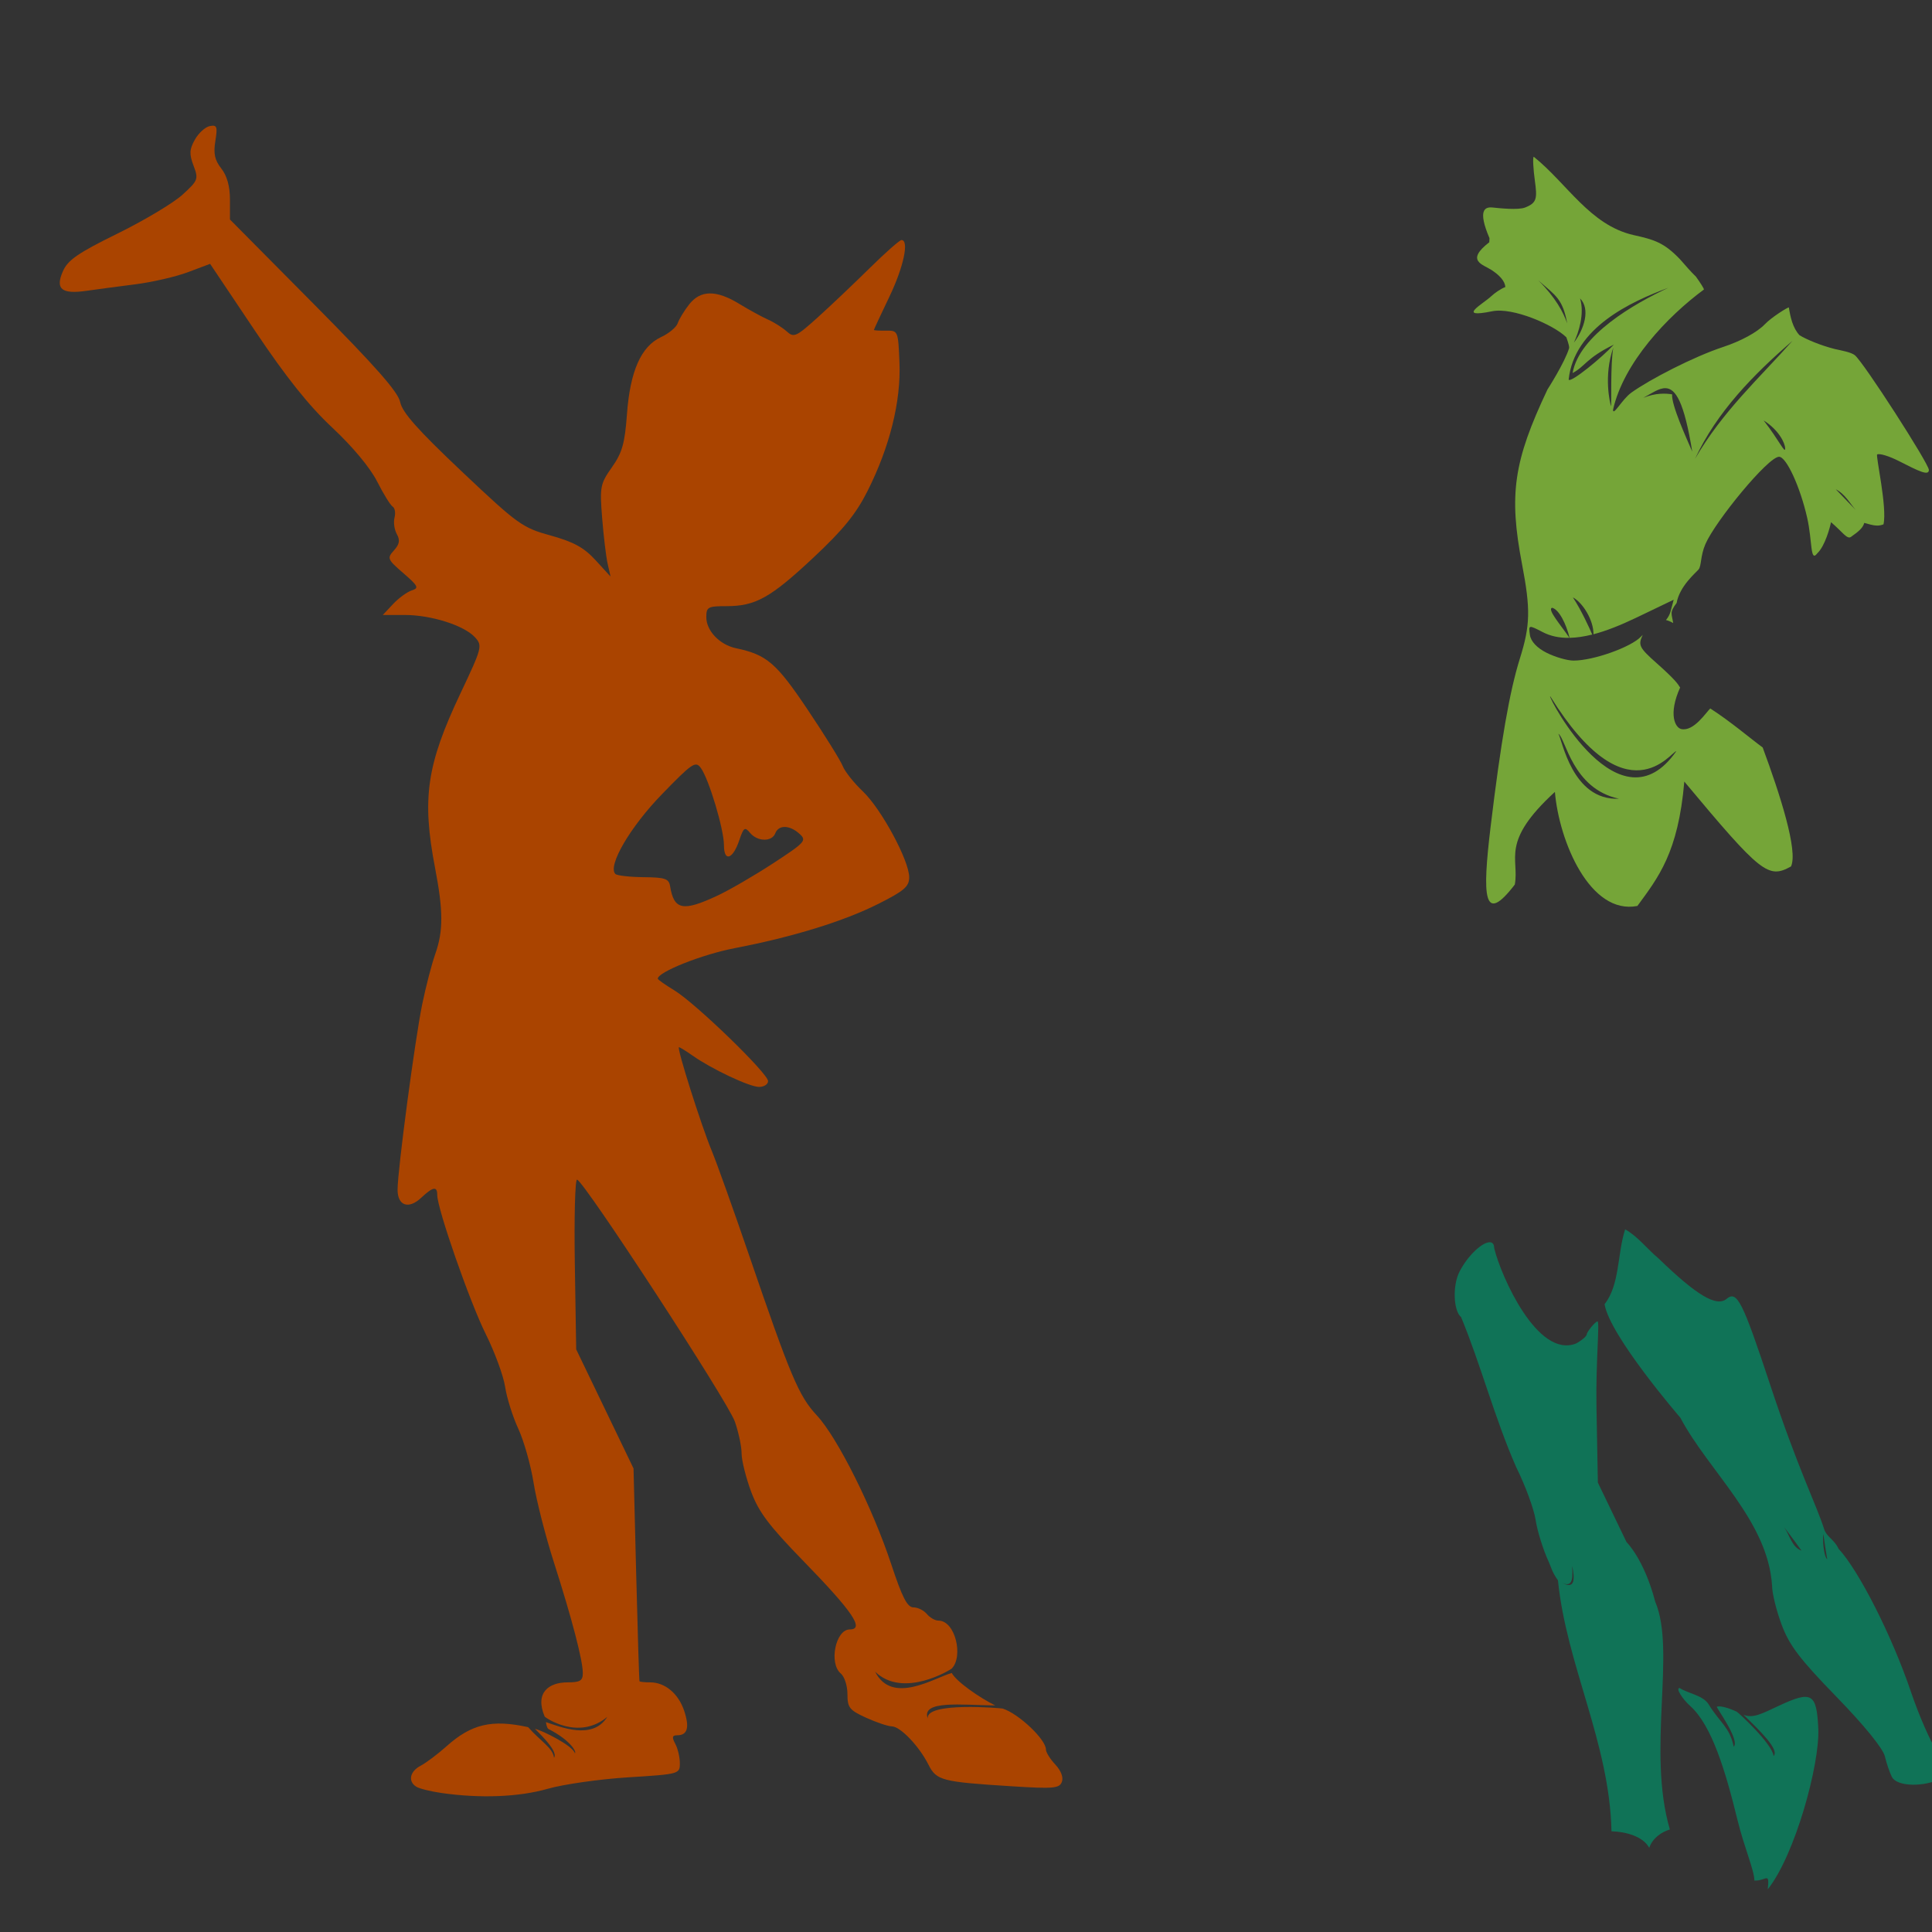 <?xml version="1.0" encoding="UTF-8" standalone="no"?>
<!-- Created with Inkscape (http://www.inkscape.org/) -->
<svg
   xmlns:dc="http://purl.org/dc/elements/1.1/"
   xmlns:cc="http://creativecommons.org/ns#"
   xmlns:rdf="http://www.w3.org/1999/02/22-rdf-syntax-ns#"
   xmlns:svg="http://www.w3.org/2000/svg"
   xmlns="http://www.w3.org/2000/svg"
   xmlns:sodipodi="http://sodipodi.sourceforge.net/DTD/sodipodi-0.dtd"
   xmlns:inkscape="http://www.inkscape.org/namespaces/inkscape"
   width="1080"
   height="1080"
   id="svg2"
   sodipodi:version="0.32"
   inkscape:version="0.46"
   sodipodi:docname="PeterPan.svg"
   inkscape:output_extension="org.inkscape.output.svg.inkscape"
   version="1.0">
  <rect width="100%" height="100%" fill="#333333" stroke="none"/>
  <defs
     id="defs4">
    <inkscape:perspective
       sodipodi:type="inkscape:persp3d"
       inkscape:vp_x="0 : 526.18109 : 1"
       inkscape:vp_y="0 : 1000 : 0"
       inkscape:vp_z="744.09448 : 526.18109 : 1"
       inkscape:persp3d-origin="372.04724 : 350.78739 : 1"
       id="perspective10" />
    <inkscape:perspective
       id="perspective2386"
       inkscape:persp3d-origin="372.04724 : 350.78739 : 1"
       inkscape:vp_z="744.09448 : 526.18109 : 1"
       inkscape:vp_y="0 : 1000 : 0"
       inkscape:vp_x="0 : 526.18109 : 1"
       sodipodi:type="inkscape:persp3d" />
  </defs>
  <sodipodi:namedview
     id="base"
     pagecolor="#ffffff"
     bordercolor="#666666"
     borderopacity="1.0"
     gridtolerance="10000"
     guidetolerance="10"
     objecttolerance="10"
     inkscape:pageopacity="0.0"
     inkscape:pageshadow="2"
     inkscape:zoom="0.36388889"
     inkscape:cx="995.78481"
     inkscape:cy="733.217"
     inkscape:document-units="in"
     inkscape:current-layer="layer1"
     showgrid="false"
     units="in"
     inkscape:window-width="1280"
     inkscape:window-height="1002"
     inkscape:window-x="1148"
     inkscape:window-y="-4"
     inkscape:showpageshadow="true" />
  <g
     inkscape:label="Layer 1"
     inkscape:groupmode="layer"
     id="layer1">
    <path
       id="path3472"
       style="fill:#ffccaa"
       d="M 1545.174,310.797 C 1550.84,307.58 1565.412,303.04 1577.558,300.708 C 1624.408,291.711 1675.056,272.406 1675.056,263.544 C 1675.056,256.558 1658.275,226.679 1649.771,218.523 C 1638.809,208.008 1609.578,193.717 1612.139,200.123 C 1613.093,202.51 1614.466,211.12 1615.189,219.256 C 1616.804,237.414 1622.71,245.145 1634.966,245.145 C 1644.174,245.145 1652.866,248.847 1652.866,252.768 C 1652.866,254.153 1650.4,253.56 1647.386,251.448 C 1644.372,249.338 1636.947,247.61 1630.886,247.61 C 1621.828,247.61 1616.549,249.784 1601.232,259.822 C 1577.209,275.566 1561.007,282.622 1551.082,281.662 C 1544.444,281.021 1543.018,279.764 1542.353,273.97 C 1541.454,266.128 1538.024,264.094 1527.946,265.425 L 1520.957,266.348 L 1529.587,269.085 C 1536.895,271.402 1537.272,271.842 1532.052,271.956 C 1528.662,272.031 1523.115,270.506 1519.724,268.568 C 1510.78,263.454 1510.16,263.765 1504.917,275.997 C 1499.629,288.332 1500.779,294.925 1509.605,302.875 C 1514.777,307.535 1514.918,307.527 1520.525,302.259 C 1531.082,292.341 1540.681,297.94 1534.895,310.64 C 1531.507,318.075 1532.335,318.087 1545.174,310.797 z M 1466.631,264.948 C 1473.411,261.604 1486.496,256.388 1495.707,253.357 C 1519.246,245.613 1548.893,220.75 1527.567,226.638 C 1522.623,228.003 1513.389,228.622 1507.047,228.012 C 1500.13,227.348 1493.191,228.194 1489.703,230.128 C 1486.506,231.901 1482.226,233.344 1480.192,233.336 C 1478.158,233.327 1480.377,231.194 1485.123,228.595 C 1490.889,225.438 1492.26,223.836 1489.255,223.767 C 1481.182,223.582 1455.685,250.642 1446.373,269.277 L 1437.748,286.536 L 1446.026,278.783 C 1450.578,274.518 1459.851,268.293 1466.631,264.948 z M 1542.109,217.441 C 1549.415,213.784 1557.746,208.635 1560.624,205.999 C 1565.169,201.837 1566.05,201.71 1567.327,205.038 C 1568.224,207.375 1571.81,208.87 1576.517,208.87 C 1582.616,208.87 1587.422,205.773 1599.401,194.124 C 1613.989,179.938 1614.304,179.375 1607.687,179.33 C 1603.904,179.304 1596.459,181.502 1591.143,184.215 C 1585.827,186.927 1581.155,189.146 1580.762,189.145 C 1580.369,189.145 1579.718,183.663 1579.316,176.963 C 1578.55,164.22 1586.26,144.491 1594.762,137.434 C 1598.372,134.438 1597.856,133.178 1589.523,124.645 C 1584.439,119.438 1578.926,115.178 1577.271,115.178 C 1575.616,115.178 1570.749,118.134 1566.456,121.747 C 1557.928,128.922 1554.273,127.104 1554.197,115.649 C 1554.146,107.987 1550.286,110.835 1543.987,123.182 L 1538.817,133.316 L 1534.178,127.329 C 1531.627,124.036 1527.667,115.526 1525.379,108.418 C 1521.506,96.387 1520.922,95.761 1516.938,99.366 C 1513.09,102.849 1513.011,104.082 1516.15,111.595 C 1518.07,116.191 1519.637,122.483 1519.632,125.578 C 1519.623,130.703 1519.201,130.514 1514.9,123.461 C 1512.303,119.201 1509.105,115.053 1507.792,114.242 C 1504.598,112.268 1500.855,117.339 1499.352,125.679 C 1498.36,131.182 1498.762,131.953 1501.456,129.718 C 1503.286,128.198 1506.62,127.659 1508.863,128.52 C 1512.426,129.887 1512.508,129.56 1509.511,125.929 C 1506.552,122.344 1506.589,121.941 1509.779,122.995 C 1514.94,124.701 1515.975,144.58 1511.235,150.966 C 1506.474,157.379 1499.024,153.302 1497.88,143.658 C 1497.112,137.186 1496.699,137.469 1488.634,149.987 C 1479.497,164.169 1478.238,173.644 1482.776,194.077 C 1486.659,211.559 1490.241,218.652 1497.175,222.588 C 1506.305,227.772 1525.971,225.519 1542.109,217.441 z M 1493.068,212.429 C 1486.471,207.808 1485.869,201.474 1492.026,201.474 C 1494.467,201.474 1497.749,200.189 1499.319,198.619 C 1501.481,196.458 1503.067,196.507 1505.857,198.823 C 1507.884,200.505 1511.336,201.512 1513.529,201.061 C 1516.281,200.495 1513.646,197.296 1505.018,190.73 C 1498.144,185.499 1492.52,179.462 1492.52,177.314 C 1492.52,173.827 1492.849,173.842 1495.602,177.455 C 1502.384,186.358 1518.1,196.543 1525.057,196.543 C 1529.231,196.543 1531.619,195.506 1530.736,194.077 C 1529.898,192.721 1530.312,191.611 1531.657,191.611 C 1534.54,191.611 1538.009,201.187 1535.892,203.303 C 1535.091,204.105 1534.435,203.552 1534.435,202.074 C 1534.435,200.597 1531.191,202.631 1527.227,206.595 C 1518.735,215.087 1511.609,215.651 1500.255,208.728 C 1495.695,205.948 1491.409,204.228 1490.731,204.906 C 1490.053,205.584 1493.229,208.414 1497.789,211.194 C 1502.349,213.974 1504.386,216.253 1502.314,216.258 C 1500.243,216.263 1496.082,214.54 1493.068,212.429 z M 1586.416,196.543 C 1586.163,189.282 1595.96,181.615 1605.158,181.876 C 1607.688,181.948 1605.752,183.616 1600.704,185.712 C 1595.792,187.753 1590.597,191.856 1589.159,194.831 C 1587.52,198.223 1586.497,198.861 1586.416,196.543 z M 1520.143,179.396 C 1523.545,173.948 1525.94,174.627 1523.721,180.41 C 1522.918,182.502 1521.108,184.215 1519.697,184.215 C 1518.075,184.215 1518.238,182.446 1520.143,179.396 z M 1502.382,170.13 C 1502.382,165.896 1504.715,161.582 1508.741,158.372 C 1512.238,155.583 1516.008,149.439 1517.118,144.719 L 1519.136,136.136 L 1519.389,144.393 C 1519.58,150.645 1517.777,154.391 1511.962,159.823 C 1506.694,164.744 1504.686,168.538 1505.567,171.907 C 1506.274,174.608 1505.846,176.818 1504.617,176.818 C 1503.388,176.818 1502.382,173.808 1502.382,170.13 z M 1541.302,172.503 C 1534.475,164.666 1543.081,152.162 1555.303,152.162 C 1562.521,152.162 1576.446,159.305 1569.569,159.48 C 1567.874,159.524 1566.487,161.223 1566.487,163.257 C 1566.487,168.889 1557.34,176.818 1550.843,176.818 C 1547.663,176.818 1543.37,174.876 1541.302,172.503 z M 1534.435,155.783 C 1534.435,153.706 1536.147,151.35 1538.239,150.547 C 1543.812,148.409 1544.105,150.328 1538.955,155.244 C 1535.13,158.895 1534.435,158.978 1534.435,155.783 z M 1576.428,152.726 C 1576.327,145.556 1566.862,140.998 1557.423,143.574 L 1550.461,145.473 L 1556.625,147.339 L 1562.789,149.205 L 1556.154,149.451 C 1540.553,150.029 1549.987,138.536 1567.438,135.704 C 1581.767,133.379 1588.363,142.65 1580.126,153.54 C 1576.6,158.202 1576.504,158.181 1576.428,152.726 z M 1308.219,122.398 C 1307.736,122.473 1306.985,122.998 1305.938,123.867 C 1300.377,128.482 1298.796,135.535 1302.001,141.523 C 1304.976,147.082 1303.206,159.721 1299.751,157.585 C 1298.632,156.894 1295.062,159.23 1291.813,162.773 C 1288.565,166.315 1273.444,175.263 1258.188,182.648 C 1242.932,190.033 1230.438,196.463 1230.438,196.96 C 1230.438,198.63 1251.21,190.571 1259.501,185.679 C 1269.327,179.881 1271.537,179.547 1267.407,184.523 C 1264.933,187.505 1264.991,188.242 1267.719,188.273 C 1270.377,188.303 1270.312,188.802 1267.407,190.679 C 1265.373,191.994 1262.607,193.085 1261.251,193.085 C 1259.895,193.085 1260.467,191.994 1262.501,190.679 C 1267.626,187.367 1264.034,187.628 1256.376,191.117 C 1248.351,194.773 1252.894,198.236 1263.594,196.617 C 1270.928,195.507 1270.986,195.565 1264.969,198.242 C 1260.428,200.262 1256.698,200.239 1250.876,198.179 C 1244.513,195.928 1241.543,196.119 1235.626,199.179 C 1231.583,201.27 1227.561,204.142 1226.688,205.554 C 1225.816,206.966 1228.724,205.919 1233.126,203.242 C 1240.232,198.92 1241.687,198.776 1246.188,201.929 C 1246.641,202.246 1247.251,202.543 1247.907,202.835 C 1240.176,204.298 1230.438,207.424 1230.438,209.273 C 1230.438,210.972 1238.373,210.342 1243.813,208.21 C 1246.304,207.235 1251.309,205.947 1254.501,204.742 C 1256.946,205.194 1259.58,205.492 1262.001,205.492 C 1272.7,205.492 1307.669,195.128 1313.594,190.21 C 1315.782,188.395 1316.719,188.405 1316.719,190.242 C 1316.719,191.684 1315.647,193.542 1314.313,194.367 C 1310.324,196.832 1359.061,266.868 1376.094,283.148 C 1385.08,291.736 1389.838,295.128 1387.438,291.242 C 1382.713,283.59 1382.192,280.922 1385.844,283.179 C 1387.237,284.04 1392.901,293.813 1398.438,304.898 C 1403.975,315.983 1410.218,326.993 1412.313,329.367 C 1416.509,334.12 1430.204,335.161 1437.469,331.273 C 1441.381,329.179 1441.646,327.45 1439.626,318.335 C 1437.8,310.096 1433.475,303.92 1419.626,289.929 C 1409.893,280.098 1403.048,272.054 1404.438,272.054 C 1405.828,272.054 1408.426,273.453 1410.219,275.148 C 1412.917,277.698 1412.964,277.155 1410.438,272.054 C 1408.759,268.664 1386.994,245.285 1362.063,220.117 L 1316.719,174.367 L 1316.719,163.148 C 1316.719,155.465 1315.08,149.815 1311.532,145.304 C 1307.431,140.091 1306.697,136.824 1308.032,129.71 C 1309.054,124.262 1309.282,122.233 1308.219,122.398 z M 1306.438,171.46 C 1308.684,171.893 1310.899,174.451 1311.376,177.148 C 1312.21,181.869 1312.107,181.887 1308.782,177.492 C 1305.497,173.149 1304.639,173.435 1290.907,183.054 C 1282.967,188.616 1275.309,193.148 1273.907,193.148 C 1272.319,193.148 1272.261,192.38 1273.719,191.117 C 1283.721,183.434 1294.166,174.945 1306.438,171.46 z" />
    <path
       id="path2436"
       style="opacity:1;fill:#aa4400"
       d="M 246.896,1002.311 C 240.793,1001.44 234.414,999.858 232.719,998.796 C 227.917,995.788 229.082,990.224 235.184,987.025 C 238.235,985.426 244.747,980.528 249.655,976.141 C 263.465,963.798 274.87,960.993 295.242,965.496 C 302.051,973.294 309.047,976.972 309.695,982.604 C 312.63,978.604 298.383,966.227 299.177,966.427 C 303.212,967.44 320.048,975.652 321.363,980.071 C 322.465,979.572 319.228,972.957 306.467,966.448 C 305.775,965.845 305.445,964.239 305.162,962.658 C 313.34,965.384 331.298,972.919 339.464,959.76 C 323.267,973.243 304.662,960.032 304.457,959.544 C 298.844,946.146 306.836,940.448 317.251,940.448 C 324.293,940.448 325.794,939.536 325.794,935.256 C 325.794,928.117 319.704,904.8 309.615,873.306 C 304.953,858.754 299.855,838.782 298.286,828.926 C 296.718,819.07 292.868,805.458 289.732,798.677 C 286.596,791.897 283.282,781.357 282.367,775.254 C 281.453,769.152 276.563,755.838 271.501,745.667 C 262.603,727.79 244.43,675.683 244.43,668.047 C 244.43,662.948 242.072,663.342 235.469,669.546 C 228.408,676.179 222.238,674.056 222.245,664.997 C 222.252,654.2 231.967,581.124 236.012,561.431 C 238.025,551.635 241.297,539.014 243.283,533.383 C 247.857,520.419 247.838,509.398 243.198,485.149 C 235.754,446.25 238.471,427.594 257.404,387.584 C 269.488,362.047 269.773,360.952 265.558,356.294 C 259.554,349.659 241.107,343.778 226.302,343.778 L 213.984,343.778 L 219.734,337.656 C 222.897,334.289 227.601,330.863 230.186,330.042 C 234.336,328.725 233.785,327.596 225.482,320.409 C 216.56,312.688 216.289,312.032 220.216,307.68 C 223.329,304.232 223.729,301.971 221.831,298.578 C 220.441,296.095 219.861,291.936 220.541,289.336 C 221.221,286.736 220.75,283.974 219.496,283.199 C 218.241,282.423 214.326,276.088 210.795,269.119 C 206.919,261.47 197.02,249.581 185.816,239.118 C 172.661,226.833 160.006,210.97 142.355,184.641 L 117.453,147.495 L 105.125,152.131 C 98.344,154.681 85.03,157.75 75.538,158.951 C 66.045,160.152 53.841,161.777 48.416,162.563 C 34.425,164.591 30.773,161.59 35.146,151.662 C 37.931,145.342 43.517,141.484 65.675,130.578 C 80.592,123.236 96.93,113.465 101.982,108.865 C 110.75,100.88 111.032,100.14 108.187,92.601 C 105.731,86.095 105.865,83.527 108.948,78.034 C 111.007,74.367 114.758,70.968 117.284,70.481 C 121.306,69.707 121.691,70.746 120.379,78.829 C 119.238,85.863 120.032,89.524 123.715,94.206 C 126.901,98.256 128.548,104.159 128.548,111.527 L 128.548,122.704 L 175.367,169.927 C 210.082,204.941 222.583,219.133 223.721,224.822 C 224.865,230.543 233.63,240.406 258.2,263.618 C 289.531,293.217 291.963,294.969 307.841,299.372 C 320.74,302.948 326.444,306.081 332.917,313.145 L 341.297,322.288 L 339.68,315.158 C 338.791,311.236 337.405,299.705 336.601,289.535 C 335.221,272.079 335.528,270.49 342.083,261.181 C 347.813,253.044 349.279,247.868 350.466,231.594 C 352.223,207.5 358.352,193.624 369.525,188.446 C 373.914,186.412 378.12,182.897 378.873,180.636 C 379.625,178.375 382.494,173.659 385.249,170.157 C 391.616,162.063 400.373,161.983 413.322,169.902 C 418.747,173.219 425.956,177.161 429.344,178.663 C 432.732,180.164 437.436,183.142 439.799,185.279 C 443.766,188.87 445.081,188.275 457.062,177.47 C 464.195,171.037 477.243,158.663 486.057,149.971 C 494.871,141.279 502.915,134.176 503.933,134.186 C 508.342,134.228 505.127,149.269 497.152,165.91 C 492.406,175.814 488.523,184.147 488.523,184.429 C 488.523,184.711 491.574,184.898 495.303,184.845 C 502.025,184.748 502.09,184.903 502.811,202.764 C 503.686,224.449 497.357,249.854 484.936,274.52 C 478.489,287.322 471.26,296.218 454.753,311.665 C 430.613,334.255 422.378,338.846 406.005,338.846 C 395.729,338.846 394.831,339.342 394.831,345.01 C 394.831,352.614 402.304,360.433 411.41,362.357 C 428.632,365.997 433.924,370.533 451.487,396.71 C 461.084,411.014 469.907,425.204 471.093,428.244 C 472.28,431.284 477.344,437.655 482.345,442.401 C 492.658,452.187 508.247,481.067 508.247,490.387 C 508.247,495.582 505.477,497.977 491.083,505.226 C 471.669,515.002 443.222,523.781 410.749,530.016 C 392.52,533.517 367.709,543.359 367.709,547.091 C 367.709,547.601 371.87,550.536 376.955,553.613 C 388.773,560.764 429.349,600.051 429.349,604.343 C 429.349,606.131 427.093,607.595 424.336,607.595 C 418.98,607.595 397.854,597.635 387.053,590.019 C 383.454,587.481 380.074,585.404 379.542,585.404 C 378.134,585.404 391.905,628.903 397.886,643.346 C 400.694,650.126 410.016,676.2 418.603,701.287 C 442.046,769.776 446.546,780.415 456.668,791.281 C 468.161,803.617 487.791,842.912 498.237,874.494 C 504.365,893.022 507.203,898.533 510.614,898.533 C 513.049,898.533 516.421,900.198 518.11,902.232 C 519.798,904.266 522.707,905.93 524.575,905.93 C 534.059,905.93 538.682,926.08 531.972,932.79 C 531.558,933.204 504.987,949.823 489.206,934.485 C 498.714,953.414 522.595,937.723 532.037,935.213 C 534.577,939.977 547.362,948.901 556.325,953.364 C 537.572,953.126 514.799,950.272 518.627,960.654 C 517.234,951.17 559.834,954.886 560.518,955.104 C 569.453,957.949 584.68,972.362 584.68,977.975 C 584.68,979.536 587.04,983.324 589.923,986.393 C 593.126,989.802 594.552,993.576 593.587,996.09 C 592.191,999.729 588.94,1000.013 565.537,998.538 C 526.296,996.064 523.482,995.33 518.974,986.387 C 513.76,976.044 503.295,965.117 498.54,965.05 C 496.421,965.02 489.971,962.855 484.208,960.239 C 474.844,955.989 473.729,954.584 473.729,947.035 C 473.729,942.388 472.065,937.205 470.031,935.517 C 463.208,929.855 467.074,910.861 475.049,910.861 C 483.405,910.861 476.707,900.991 449.118,872.645 C 429.801,852.798 424.091,845.206 419.838,833.719 C 416.932,825.871 414.555,816.302 414.555,812.455 C 414.555,808.609 412.857,800.606 410.782,794.672 C 406.839,783.4 326.045,659.538 322.566,659.433 C 321.468,659.399 320.913,680.73 321.333,706.834 L 322.096,754.297 L 338.122,787.582 L 354.148,820.867 L 355.636,880.041 C 356.454,912.587 357.286,939.493 357.485,939.832 C 357.684,940.171 360.374,940.448 363.462,940.448 C 371.788,940.448 379.295,946.756 382.489,956.434 C 385.551,965.712 384.306,970.035 378.572,970.035 C 375.738,970.035 375.497,971.09 377.485,974.804 C 378.889,977.427 380.037,982.311 380.037,985.656 C 380.037,991.674 379.729,991.758 351.139,993.545 C 335.245,994.538 315,997.421 306.15,999.952 C 290.072,1004.549 268.575,1005.405 246.896,1002.311 z M 400.994,500.696 C 407.775,497.526 421.87,489.342 432.318,482.508 C 450.21,470.804 451.058,469.851 446.917,466.104 C 441.404,461.115 435.244,460.987 433.388,465.824 C 431.518,470.698 423.408,470.549 419.271,465.565 C 416.359,462.055 415.678,462.526 413.252,469.731 C 409.647,480.438 404.693,482.013 404.693,472.453 C 404.693,463.594 396.26,435.436 391.767,429.291 C 388.816,425.255 386.961,426.513 369.893,444.12 C 352.188,462.384 339.54,484.09 344.002,488.552 C 344.915,489.465 351.99,490.272 359.723,490.346 C 371.816,490.461 373.896,491.17 374.589,495.411 C 376.762,508.71 381.723,509.703 400.994,500.696 z"
       sodipodi:nodetypes="cssscccccccsssssssssssssssscccsssssssscccsssssssssscccssscccsssssssssssssssssssssssssssssssssssssssssccccsssssssssssssssscccccssssssssccsssssssssssc" />
    <path
       id="path2577"
       style="fill:#00ffff"
       d="M 1618.447,949.24 C 1622.19,951.553 1621.606,946.697 1617.757,943.503 C 1613.995,940.381 1608.693,944.24 1608.693,950.101 C 1608.693,952.892 1609.426,953 1612.283,950.629 C 1614.258,948.99 1617.032,948.365 1618.447,949.24 z M 1672.228,970.311 C 1670.492,961.189 1650.608,967.417 1650.608,977.083 C 1650.608,979.493 1652.102,978.827 1655.155,975.057 C 1660.998,967.841 1669.114,970.061 1667.037,978.307 C 1665.679,983.697 1665.731,983.712 1669.294,978.941 C 1671.3,976.255 1672.62,972.372 1672.228,970.311 z" />
    <path
       style="opacity:1;fill:#75a538;fill-opacity:1"
       d="M 857.414,87.651 C 856.663,87.651 857.172,94.964 857.977,100.839 C 859.352,110.869 859.2,113.384 852.571,115.995 C 848.689,117.524 838.345,116.412 834.321,115.995 C 830.038,115.551 825.904,117.385 832.633,133.151 C 832.711,133.189 832.448,135.35 832.539,135.401 C 819.037,145.85 828.904,147.742 833.821,150.964 C 837.927,153.654 841.312,156.997 841.477,160.464 C 838.907,161.42 835.359,163.94 833.758,165.464 C 829.12,169.878 813.59,178.184 834.164,173.995 C 845.642,171.658 868.529,181.582 875.602,188.557 C 875.637,188.844 877.27,192.789 877.164,194.589 C 877.154,194.599 877.143,194.609 877.133,194.62 C 874.784,202.567 865.039,217.745 865.039,217.745 C 846.088,257.792 843.376,276.431 850.821,315.339 C 855.652,340.586 855.444,349.554 849.633,368.089 C 843.86,386.503 839.004,414.469 833.289,461.901 C 828.527,501.433 829.218,517.413 846.789,494.464 C 849.424,479.734 838.481,470.848 869.196,442.682 C 871.56,470.449 888.861,511.599 915.321,506.432 C 926.934,490.541 938.134,476.746 941.54,436.901 C 984.612,488.54 988.517,491.349 1001.184,484.35 C 1005.234,475.783 995.113,444.224 985.349,417.844 C 978.04,412.473 967.588,403.48 956.059,396.038 C 953.704,398.169 946.928,408.986 939.883,407.557 C 936.471,406.865 932.429,399.363 939.196,384.339 C 937.875,382.178 936.167,379.681 926.133,370.776 C 916.477,362.207 915.67,360.676 918.102,355.339 C 918.16,355.212 918.254,355.016 918.321,354.87 C 917.986,355.191 917.655,355.511 917.352,355.839 C 911.891,361.731 890.693,369.283 879.633,369.276 C 876.15,369.274 869.411,367.335 864.664,364.964 C 859.187,362.227 855.741,358.557 855.227,354.932 C 854.423,349.262 854.472,349.263 862.414,353.37 C 866.737,355.605 871.641,356.66 877.321,356.557 C 873.108,350.153 864.565,340.529 867.664,339.745 C 871.469,340.698 875.483,348.64 877.414,356.557 C 881.254,356.479 885.465,355.88 890.071,354.714 C 888.641,351.411 884.137,341.383 879.258,333.932 C 884.86,336.932 890.889,346.836 890.758,354.557 C 897.76,352.718 905.696,349.608 914.789,345.245 L 935.602,335.245 L 933.852,341.807 C 933.378,343.58 932.43,345.255 931.29,346.589 C 932.528,346.909 933.858,347.461 935.321,348.276 C 934.479,342.89 933.174,342.418 937.227,337.089 C 938.933,327.65 947.734,320.404 949.477,318.37 C 951.22,316.336 950.415,310.9 953.352,304.12 C 958.886,291.344 988.345,255.339 994.508,255.339 C 998.577,255.339 1006.285,272.072 1010.227,289.464 C 1013.167,302.434 1011.823,314.68 1015.852,309.339 C 1020.241,305.246 1023.084,294.439 1023.539,291.901 C 1029.882,297.243 1032.504,301.663 1034.665,300.151 C 1039.167,296.999 1041.394,295.044 1042.133,292.307 C 1047.846,293.982 1049.943,294.243 1052.883,293.12 C 1055.053,283.595 1048.422,254.632 1049.352,254.057 C 1050.58,253.298 1056.029,254.95 1061.446,257.714 C 1072.708,263.459 1078.258,266.199 1078.258,262.682 C 1078.258,259.257 1041.724,202.399 1036.821,198.526 C 1034.688,196.841 1029.117,195.89 1025.727,195.12 C 1018.035,193.191 1010.035,189.872 1005.946,187.401 C 1002.216,183.381 1000.86,177.472 999.977,171.839 C 999.172,171.839 990.369,177.277 986.508,181.307 C 982.236,185.766 973.115,190.709 963.227,193.964 C 946.901,199.337 922.219,212.07 911.883,219.526 C 906.753,223.227 901.696,232.863 901.696,229.089 C 907.572,202.74 932.072,176.898 952.508,161.839 C 952.508,161.255 950.65,158.269 948.04,154.651 C 944.987,151.678 942.178,148.421 939.165,144.964 C 930.229,135.638 924.93,134.005 913.008,131.37 C 888.811,125.79 876.028,102.621 857.414,87.651 z M 859.914,156.714 C 869.839,165.376 873.529,167.082 876.071,180.776 C 874.007,174.712 869.537,166.244 859.914,156.714 z M 932.696,160.839 C 913.525,169.735 882.76,187.432 879.102,208.526 C 886.392,204.604 886.599,200.264 902.071,192.682 C 902.068,192.691 902.073,192.705 902.071,192.714 C 895.71,199.716 877.99,214.254 876.883,212.214 C 879.971,183.255 911.557,168.648 932.696,160.839 z M 883.258,166.807 C 889.059,172.652 885.737,183.787 879.821,191.526 C 882.515,185.651 885.881,175.486 883.258,166.807 z M 1002.008,190.526 C 983.582,211.272 962.857,229.999 947.54,256.495 C 959.659,230.293 980.303,209.263 1002.008,190.526 z M 901.852,194.339 C 900.128,203.28 900.948,228 900.571,226.995 C 900.015,225.513 896.285,210.09 901.852,194.339 z M 931.008,216.995 C 936.691,217.124 941.433,224.58 945.977,252.464 C 942.495,244.403 934.246,226.334 934.727,220.432 C 931.236,219.904 925.663,219.502 918.602,222.401 C 923.275,219.869 927.344,216.911 931.008,216.995 z M 985.883,235.026 C 994.257,240.273 997.875,247.617 997.915,250.651 C 997.96,254.094 994.438,245.969 985.883,235.026 z M 1026.227,273.526 C 1031.43,276.151 1034.304,281.658 1037.383,285.12 C 1033.768,281.399 1026.546,273.878 1026.227,273.526 z M 866.508,389.245 C 866.523,389.195 866.565,389.23 866.664,389.339 C 909.479,458.36 934.285,419.984 937.071,419.901 C 905.449,465.334 866.049,390.78 866.508,389.245 z M 871.133,410.182 C 875.278,412.65 878.848,440.974 905.071,446.495 C 878.709,447.689 873.25,413.218 871.133,410.182 z"
       id="path2511"
       sodipodi:nodetypes="csssccscsscccsssscccccccscsscsssssccccccccccccssssccsccsssscccsssccccccccccccccccccccccscccccccsccccccccccc" />
    <path
       id="path3444"
       style="opacity:1;fill:#107357;fill-opacity:1"
       d="M 938.88,943.592 C 936.569,943.714 940.566,949.834 944.818,953.638 C 956.906,964.45 964.546,989.897 971.35,1017.7 C 974.925,1032.312 980.707,1045.664 980.726,1051.255 C 987.378,1051.504 989.265,1045.898 988.191,1056.138 C 1003.453,1037.032 1017.3,986.198 1016.438,966.464 C 1015.564,946.486 1012.839,944.896 994.344,953.558 C 984.767,958.043 979.885,960.705 974.661,958.584 C 983.76,967.482 994.85,978.07 991.459,981.651 C 990.706,974.756 971.72,957.271 970.85,956.856 C 966.031,954.558 961.032,953.318 959.756,954.106 C 958.863,953.939 972.844,972.671 969.176,976.438 C 966.813,965.266 961.67,963.369 955.162,952.774 C 951.998,947.622 943.737,946.75 938.88,943.592 z M 908.464,687.21 C 904.027,700.97 905.535,718.194 896.964,729.054 C 899.827,746.774 939.307,792.491 939.307,792.491 C 955.334,822.685 988.438,850.256 990.62,886.647 C 990.62,890.65 993.011,900.33 995.932,908.179 C 1000.238,919.745 1006.04,927.389 1026.589,948.522 C 1042.129,964.505 1052.591,977.383 1053.651,981.804 C 1054.602,985.77 1056.372,990.962 1057.589,993.335 C 1060.084,998.205 1072.628,999.147 1082.901,995.241 C 1090.798,992.239 1090.792,990.773 1082.714,978.897 C 1079.126,973.623 1072.63,958.749 1068.276,945.866 C 1057.741,914.696 1039.123,877.917 1027.745,865.741 C 1025.348,860.458 1020.996,859.259 1019.589,854.429 C 1015.36,841.151 1005.143,821.295 989.589,774.272 C 974.012,727.182 970.992,721.238 965.151,726.085 C 959.539,730.743 948.481,724.144 927.12,703.46 C 920.887,698.29 915.546,691.155 908.464,687.21 z M 832.651,694.429 C 828.565,694.522 820.656,701.574 815.87,710.866 C 811.924,718.528 812.42,732.688 816.776,736.304 C 827.894,763.211 835.361,792.32 847.557,820.147 C 852.62,830.318 857.518,843.608 858.432,849.71 C 859.347,855.812 862.64,866.367 865.776,873.147 C 866.975,875.739 867.544,878.727 870.901,883.429 C 875.763,931.258 899.729,974.061 900.839,1023.71 C 908.752,1023.899 918.542,1026.551 921.932,1032.96 C 923.66,1027.697 928.742,1024.038 933.464,1022.71 C 920.527,978.42 937.029,922.873 925.276,895.335 C 919.012,871.456 909.245,862.054 909.245,862.054 L 893.214,828.772 L 892.432,786.241 C 891.991,762.037 894.339,738.679 893.026,738.679 C 891.758,738.679 887.057,744.614 887.057,745.741 C 887.057,746.868 884.313,749.261 880.964,751.054 C 859.457,759.452 839.103,713.451 835.276,697.804 C 835.276,695.428 834.25,694.392 832.651,694.429 z M 997.37,853.679 C 1000.612,857.927 1006.851,866.438 1007.058,866.804 C 1001.756,864.942 1000.561,858.495 997.37,853.679 z M 1019.258,857.518 C 1019.497,859.256 1020.952,869.211 1021.433,871.679 C 1019.346,869.806 1018.76,860.198 1019.258,857.518 z M 878.87,875.304 C 880.355,882.454 880.62,889.158 872.714,884.491 C 880.052,888.652 878.981,879.984 878.87,875.304 z" />
    <path
       style="fill:#cccccc"
       d="M 1428.752,756.831 C 1428.752,756.295 1395.803,716.406 1363.235,698.737 C 1363.046,700.353 1361.442,703.08 1359.355,705.895 C 1478.076,792.592 1358.524,706.995 1358.088,707.542 C 1355.636,710.618 1352.825,713.559 1350.88,715.023 C 1386.545,746.364 1428.752,758.667 1428.752,756.831 z"
       id="path2560"
       sodipodi:nodetypes="cccccc" />
    <path
       id="path2464"
       style="fill:#ffff00"
       d="M 1375.678,559.854 C 1387.215,547.826 1396.284,530.017 1392.698,526.432 C 1390.832,524.565 1388.307,525.45 1384.025,529.474 C 1378.966,534.226 1378.457,535.905 1380.892,539.805 C 1384.685,545.878 1380.598,552.753 1372.489,553.939 C 1365.943,554.897 1362.973,558.262 1362.916,564.785 C 1362.86,571.244 1365.867,570.082 1375.678,559.854 z M 1377.763,548.033 C 1380.435,544.814 1379.45,542.715 1371.401,534.472 C 1366.163,529.108 1361.26,524.72 1360.506,524.72 C 1359.751,524.72 1357.666,527.069 1355.873,529.941 C 1352.945,534.63 1353.437,536.014 1360.695,543.502 C 1369.666,552.758 1373.088,553.666 1377.763,548.033 z M 1354.017,526.49 C 1355.878,523.54 1355.75,521.536 1353.56,519.346 C 1349.464,515.25 1341.802,522.572 1344.051,528.432 C 1345.882,533.203 1350.33,532.337 1354.017,526.49 z" />
    <path
       style="opacity:1;fill:#d00206;fill-opacity:1;stroke:#00ff00;stroke-width:0.654;stroke-miterlimit:4;stroke-dasharray:none;stroke-opacity:0"
       d="M 1365.974,974.914 C 1365.774,973.954 1394.772,944.269 1395.856,941.577 C 1394.866,941.606 1397.347,939.674 1365.097,973.84 C 1362.219,971.777 1352.597,974.272 1353.787,970.304 C 1367.301,958.505 1391.424,934.997 1408.201,919.068 C 1409.027,919.106 1410.662,918.157 1410.947,918.854 C 1408.501,934.925 1393.653,976.36 1371.402,978.623 C 1370.748,978.504 1365.949,975.664 1365.974,974.914 z"
       id="path2660"
       sodipodi:nodetypes="cccccccc" />
  </g>
</svg>
